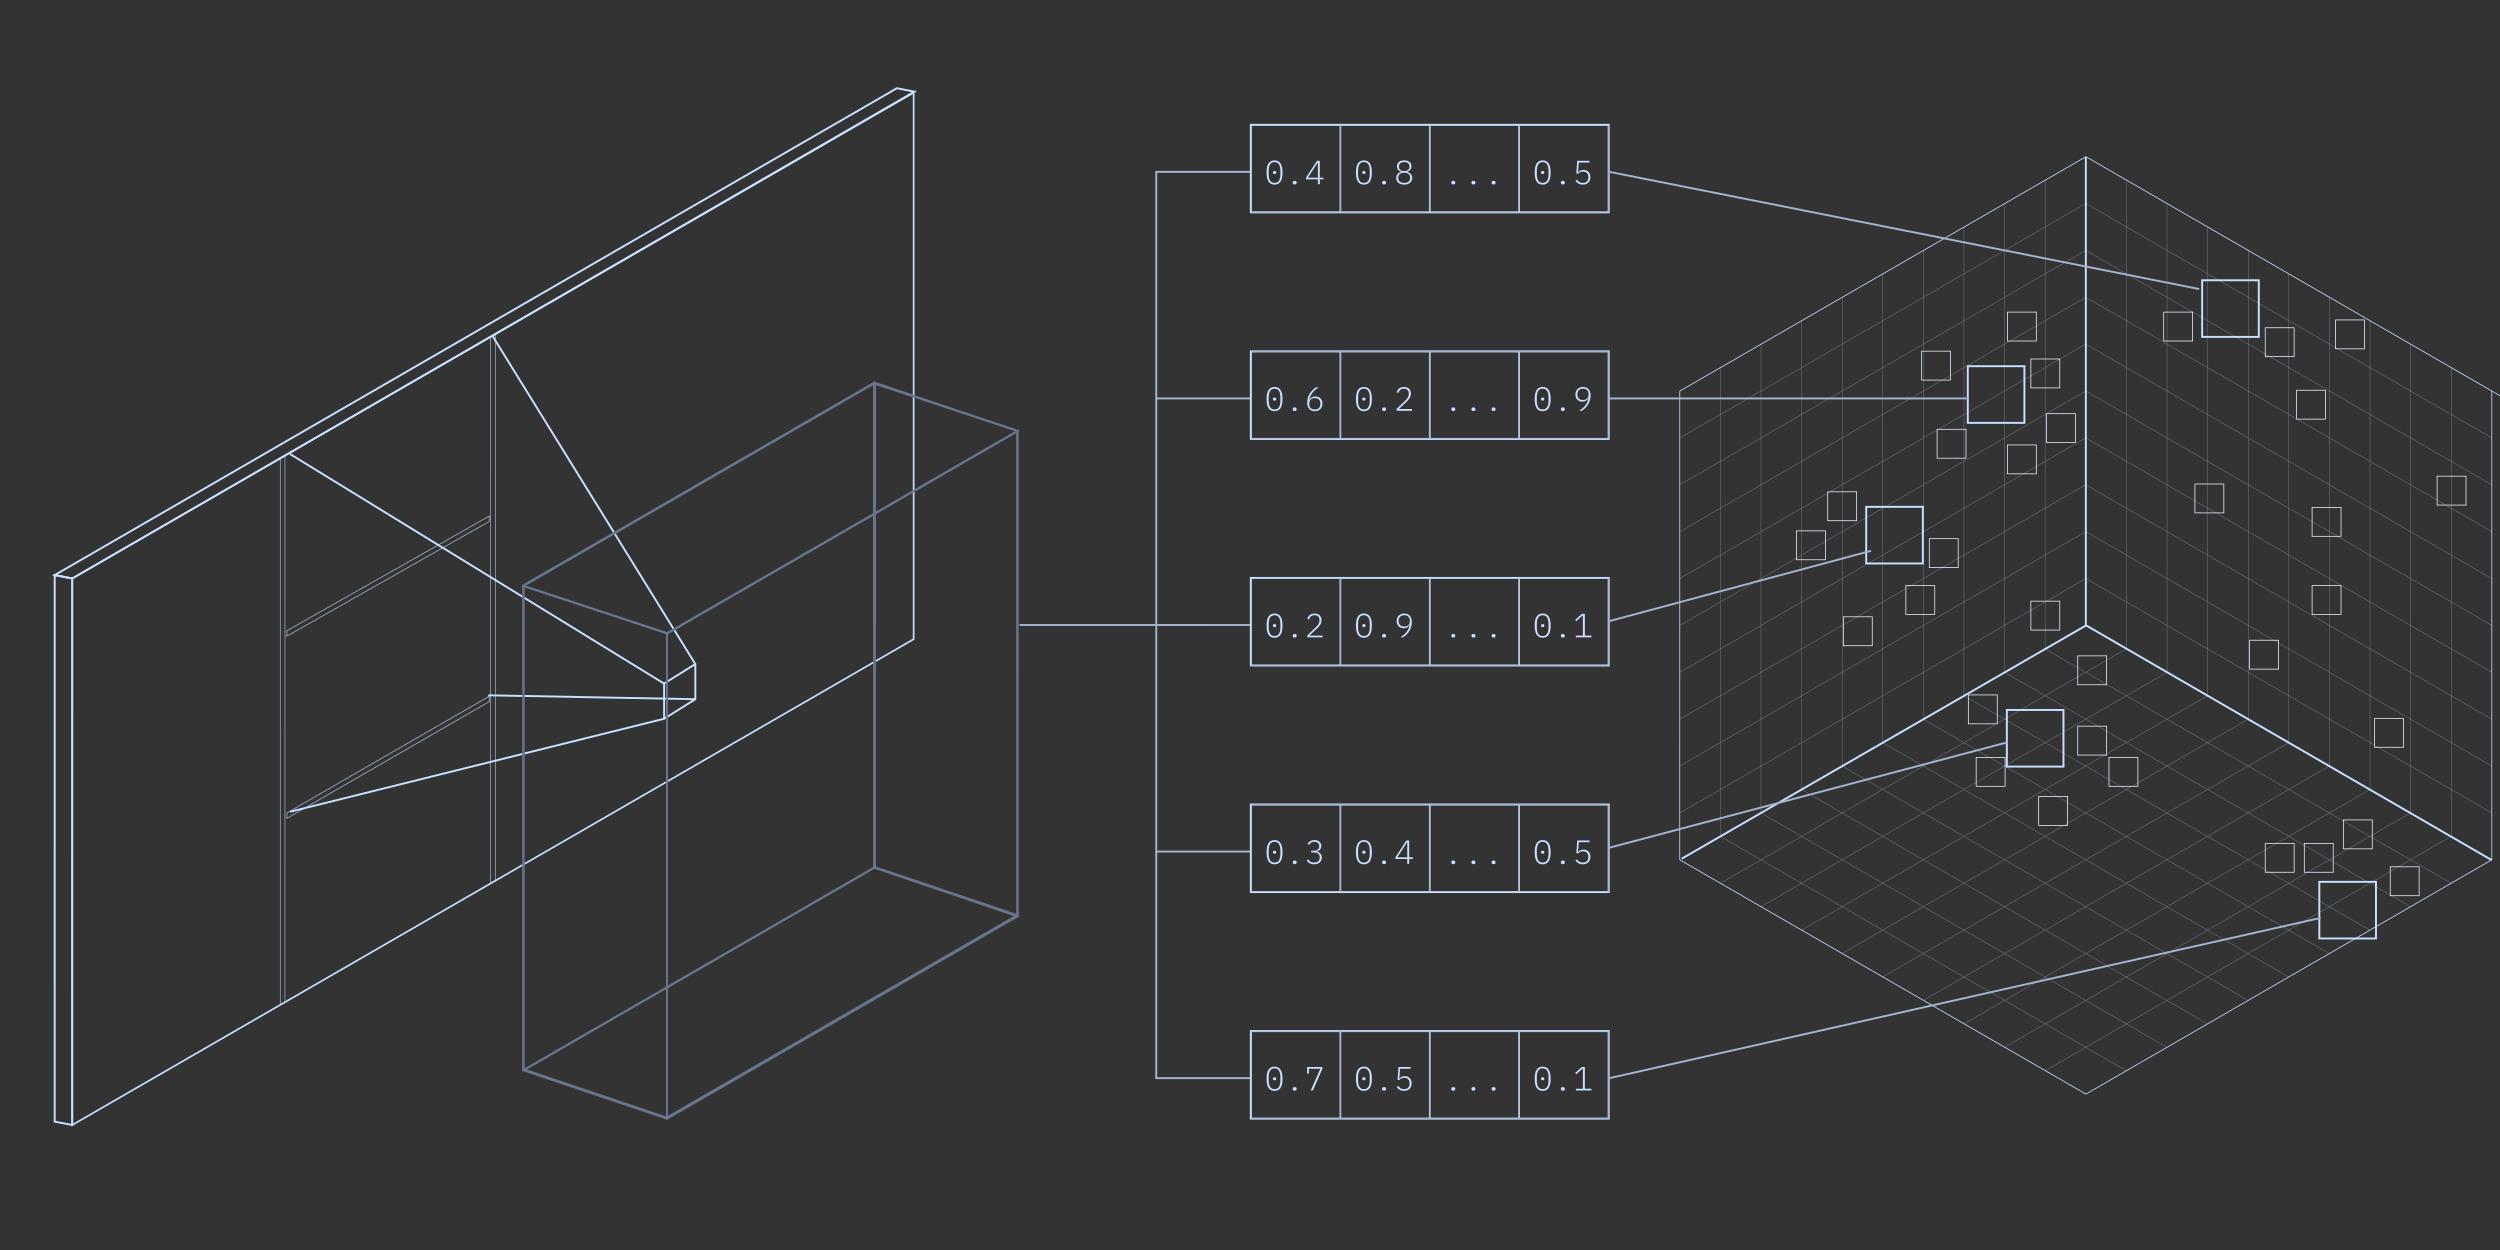 <svg width="320" height="160" viewBox="0 0 320 160" fill="none" xmlns="http://www.w3.org/2000/svg">
<rect x="0" y="0" width="320" height="160" fill="#333333" stroke="none"/>
<g clip-path="url(#clip0_2351_120838)">
<g clip-path="url(#clip1_2351_120838)">
<rect width="0.691" height="69.963" transform="matrix(0.866 -0.5 -3.1848e-05 1 62.805 43.118)" stroke="#A3B4CC" stroke-width="0.1"/>
<path d="M36.713 80.739L62.626 66.055L62.626 66.746L36.713 81.43L36.713 80.739Z" stroke="#A3B4CC" stroke-width="0.1"/>
<rect width="0.691" height="69.963" transform="matrix(0.866 -0.5 -3.1848e-05 1 35.877 58.667)" stroke="#A3B4CC" stroke-width="0.1"/>
<path d="M36.713 104.061L62.624 89.117L62.624 89.808L36.713 104.752L36.713 104.061Z" stroke="#A3B4CC" stroke-width="0.1"/>
</g>
<rect width="124.367" height="69.957" transform="matrix(0.866 -0.5 -3.1848e-05 1 9.246 74.043)" stroke="#C8DFFF" stroke-width="0.25"/>
<path d="M7.002 73.612L114.797 11.295L117.041 11.727L9.246 74.043L7.002 73.612Z" stroke="#C8DFFF" stroke-width="0.25"/>
<path d="M9.246 74.044L7.002 73.612L7 143.568L9.244 144L9.246 74.044Z" stroke="#C8DFFF" stroke-width="0.25"/>
<path d="M85.006 87.49L89 85.001L89 89.5L85.006 92L85.006 87.49Z" stroke="#C8DFFF" stroke-width="0.25" stroke-linejoin="round"/>
<path d="M63.045 43.006L89 85" stroke="#C8DFFF" stroke-width="0.25"/>
<path d="M62.5 89L89 89.5" stroke="#C8DFFF" stroke-width="0.25"/>
<path d="M37.131 58.121L85 87.5" stroke="#C8DFFF" stroke-width="0.25"/>
<path d="M37.131 103.9L85 92" stroke="#C8DFFF" stroke-width="0.25"/>
<path d="M112 49L130.207 55.15L130.206 117.279L111.999 111.097L112 49Z" stroke="#69758C" stroke-width="0.25"/>
<path d="M85.379 81.105L130.255 55.193L130.254 117.281L85.378 143.192L85.379 81.105Z" stroke="#69758C" stroke-width="0.25"/>
<path d="M67 74.912L111.876 49.001L111.875 111.088L66.999 137L67 74.912Z" stroke="#69758C" stroke-width="0.25"/>
<path d="M67 75L85.377 81.062L85.376 143.191L67 137L67 75Z" stroke="#69758C" stroke-width="0.25"/>
<path d="M67 75L111.876 49.089L130.255 55.149L85.379 81.06L67 75Z" stroke="#69758C" stroke-width="0.25"/>
<path d="M67.123 136.911L111.999 111L130.211 117.14L85.334 143.051L67.123 136.911Z" stroke="#69758C" stroke-width="0.25"/>
<rect x="160.056" y="15.925" width="45.91" height="11.31" stroke="#C8DFFF" stroke-width="0.15"/>
<rect x="160.185" y="16.054" width="11.332" height="11.053" stroke="#C8DFFF" stroke-width="0.107"/>
<path d="M163.142 23.632C162.795 23.632 162.537 23.503 162.368 23.245C162.201 22.984 162.118 22.595 162.118 22.079C162.118 21.563 162.201 21.176 162.368 20.918C162.537 20.657 162.795 20.527 163.142 20.527C163.488 20.527 163.745 20.657 163.911 20.918C164.08 21.176 164.165 21.563 164.165 22.079C164.165 22.595 164.08 22.984 163.911 23.245C163.745 23.503 163.488 23.632 163.142 23.632ZM163.142 23.408C163.4 23.408 163.589 23.311 163.709 23.116C163.83 22.918 163.89 22.64 163.89 22.282V21.877C163.89 21.522 163.83 21.245 163.709 21.047C163.589 20.85 163.4 20.751 163.142 20.751C162.884 20.751 162.694 20.85 162.574 21.047C162.454 21.245 162.393 21.522 162.393 21.877V22.282C162.393 22.64 162.454 22.918 162.574 23.116C162.694 23.311 162.884 23.408 163.142 23.408ZM163.142 22.277C163.067 22.277 163.014 22.261 162.982 22.23C162.951 22.198 162.935 22.16 162.935 22.114V22.045C162.935 21.999 162.951 21.96 162.982 21.929C163.014 21.897 163.067 21.882 163.142 21.882C163.216 21.882 163.269 21.897 163.301 21.929C163.332 21.96 163.348 21.999 163.348 22.045V22.114C163.348 22.16 163.332 22.198 163.301 22.23C163.269 22.261 163.216 22.277 163.142 22.277ZM165.72 23.61C165.628 23.61 165.564 23.591 165.526 23.554C165.489 23.517 165.47 23.468 165.47 23.408V23.348C165.47 23.291 165.489 23.243 165.526 23.206C165.564 23.166 165.628 23.146 165.72 23.146C165.812 23.146 165.876 23.166 165.913 23.206C165.951 23.243 165.969 23.291 165.969 23.348V23.408C165.969 23.468 165.951 23.517 165.913 23.554C165.876 23.591 165.812 23.61 165.72 23.61ZM168.69 23.58V22.952H167.176V22.724L168.573 20.579H168.935V22.742H169.403V22.952H168.935V23.58H168.69ZM167.408 22.742H168.69V20.798H168.677L167.408 22.742Z" fill="#C8DFFF"/>
<rect x="171.624" y="16.054" width="11.332" height="11.053" stroke="#C8DFFF" stroke-width="0.107"/>
<path d="M174.581 23.632C174.234 23.632 173.976 23.503 173.807 23.245C173.641 22.984 173.558 22.595 173.558 22.079C173.558 21.563 173.641 21.176 173.807 20.918C173.976 20.657 174.234 20.527 174.581 20.527C174.928 20.527 175.184 20.657 175.351 20.918C175.52 21.176 175.604 21.563 175.604 22.079C175.604 22.595 175.52 22.984 175.351 23.245C175.184 23.503 174.928 23.632 174.581 23.632ZM174.581 23.408C174.839 23.408 175.028 23.311 175.149 23.116C175.269 22.918 175.329 22.64 175.329 22.282V21.877C175.329 21.522 175.269 21.245 175.149 21.047C175.028 20.85 174.839 20.751 174.581 20.751C174.323 20.751 174.134 20.85 174.013 21.047C173.893 21.245 173.833 21.522 173.833 21.877V22.282C173.833 22.64 173.893 22.918 174.013 23.116C174.134 23.311 174.323 23.408 174.581 23.408ZM174.581 22.277C174.506 22.277 174.453 22.261 174.422 22.23C174.39 22.198 174.375 22.16 174.375 22.114V22.045C174.375 21.999 174.39 21.96 174.422 21.929C174.453 21.897 174.506 21.882 174.581 21.882C174.656 21.882 174.709 21.897 174.74 21.929C174.772 21.96 174.787 21.999 174.787 22.045V22.114C174.787 22.16 174.772 22.198 174.74 22.23C174.709 22.261 174.656 22.277 174.581 22.277ZM177.159 23.61C177.068 23.61 177.003 23.591 176.966 23.554C176.929 23.517 176.91 23.468 176.91 23.408V23.348C176.91 23.291 176.929 23.243 176.966 23.206C177.003 23.166 177.068 23.146 177.159 23.146C177.251 23.146 177.316 23.166 177.353 23.206C177.39 23.243 177.409 23.291 177.409 23.348V23.408C177.409 23.468 177.39 23.517 177.353 23.554C177.316 23.591 177.251 23.61 177.159 23.61ZM179.738 23.632C179.574 23.632 179.428 23.61 179.299 23.567C179.173 23.524 179.065 23.465 178.977 23.391C178.891 23.316 178.825 23.227 178.779 23.124C178.736 23.018 178.714 22.904 178.714 22.78C178.714 22.571 178.77 22.403 178.882 22.277C178.997 22.148 179.15 22.062 179.342 22.019V21.989C179.179 21.943 179.048 21.859 178.951 21.735C178.856 21.612 178.809 21.46 178.809 21.28C178.809 21.05 178.891 20.868 179.054 20.733C179.217 20.596 179.445 20.527 179.738 20.527C180.03 20.527 180.258 20.596 180.421 20.733C180.585 20.868 180.666 21.05 180.666 21.28C180.666 21.46 180.618 21.612 180.52 21.735C180.426 21.859 180.297 21.943 180.133 21.989V22.019C180.325 22.062 180.477 22.148 180.589 22.277C180.704 22.403 180.761 22.571 180.761 22.78C180.761 22.904 180.738 23.018 180.692 23.124C180.649 23.227 180.583 23.316 180.494 23.391C180.408 23.465 180.301 23.524 180.172 23.567C180.046 23.61 179.901 23.632 179.738 23.632ZM179.738 23.412C179.97 23.412 180.153 23.358 180.288 23.249C180.426 23.14 180.494 22.994 180.494 22.81V22.712C180.494 22.525 180.427 22.379 180.292 22.273C180.158 22.164 179.973 22.11 179.738 22.11C179.503 22.11 179.318 22.164 179.183 22.273C179.048 22.379 178.981 22.525 178.981 22.712V22.81C178.981 22.994 179.048 23.14 179.183 23.249C179.321 23.358 179.505 23.412 179.738 23.412ZM179.738 21.899C179.947 21.899 180.11 21.852 180.228 21.757C180.345 21.659 180.404 21.527 180.404 21.361V21.284C180.404 21.118 180.344 20.987 180.224 20.893C180.106 20.795 179.944 20.746 179.738 20.746C179.531 20.746 179.368 20.795 179.247 20.893C179.13 20.987 179.071 21.118 179.071 21.284V21.361C179.071 21.527 179.13 21.659 179.247 21.757C179.365 21.852 179.528 21.899 179.738 21.899Z" fill="#C8DFFF"/>
<rect x="183.065" y="16.054" width="11.332" height="11.053" stroke="#C8DFFF" stroke-width="0.107"/>
<path d="M186.022 23.61C185.931 23.61 185.866 23.591 185.829 23.554C185.792 23.517 185.773 23.468 185.773 23.408V23.348C185.773 23.291 185.792 23.243 185.829 23.206C185.866 23.166 185.931 23.146 186.022 23.146C186.114 23.146 186.179 23.166 186.216 23.206C186.253 23.243 186.272 23.291 186.272 23.348V23.408C186.272 23.468 186.253 23.517 186.216 23.554C186.179 23.591 186.114 23.61 186.022 23.61ZM188.601 23.61C188.509 23.61 188.445 23.591 188.407 23.554C188.37 23.517 188.351 23.468 188.351 23.408V23.348C188.351 23.291 188.37 23.243 188.407 23.206C188.445 23.166 188.509 23.146 188.601 23.146C188.692 23.146 188.757 23.166 188.794 23.206C188.832 23.243 188.85 23.291 188.85 23.348V23.408C188.85 23.468 188.832 23.517 188.794 23.554C188.757 23.591 188.692 23.61 188.601 23.61ZM191.179 23.61C191.087 23.61 191.023 23.591 190.986 23.554C190.948 23.517 190.93 23.468 190.93 23.408V23.348C190.93 23.291 190.948 23.243 190.986 23.206C191.023 23.166 191.087 23.146 191.179 23.146C191.271 23.146 191.335 23.166 191.373 23.206C191.41 23.243 191.428 23.291 191.428 23.348V23.408C191.428 23.468 191.41 23.517 191.373 23.554C191.335 23.591 191.271 23.61 191.179 23.61Z" fill="#C8DFFF"/>
<rect x="194.505" y="16.054" width="11.332" height="11.053" stroke="#C8DFFF" stroke-width="0.107"/>
<path d="M197.462 23.632C197.115 23.632 196.857 23.503 196.688 23.245C196.522 22.984 196.438 22.595 196.438 22.079C196.438 21.563 196.522 21.176 196.688 20.918C196.857 20.657 197.115 20.527 197.462 20.527C197.809 20.527 198.065 20.657 198.232 20.918C198.401 21.176 198.485 21.563 198.485 22.079C198.485 22.595 198.401 22.984 198.232 23.245C198.065 23.503 197.809 23.632 197.462 23.632ZM197.462 23.408C197.72 23.408 197.909 23.311 198.029 23.116C198.15 22.918 198.21 22.64 198.21 22.282V21.877C198.21 21.522 198.15 21.245 198.029 21.047C197.909 20.85 197.72 20.751 197.462 20.751C197.204 20.751 197.015 20.85 196.894 21.047C196.774 21.245 196.714 21.522 196.714 21.877V22.282C196.714 22.64 196.774 22.918 196.894 23.116C197.015 23.311 197.204 23.408 197.462 23.408ZM197.462 22.277C197.387 22.277 197.334 22.261 197.303 22.23C197.271 22.198 197.255 22.16 197.255 22.114V22.045C197.255 21.999 197.271 21.96 197.303 21.929C197.334 21.897 197.387 21.882 197.462 21.882C197.536 21.882 197.589 21.897 197.621 21.929C197.653 21.96 197.668 21.999 197.668 22.045V22.114C197.668 22.16 197.653 22.198 197.621 22.23C197.589 22.261 197.536 22.277 197.462 22.277ZM200.04 23.61C199.948 23.61 199.884 23.591 199.847 23.554C199.809 23.517 199.791 23.468 199.791 23.408V23.348C199.791 23.291 199.809 23.243 199.847 23.206C199.884 23.166 199.948 23.146 200.04 23.146C200.132 23.146 200.196 23.166 200.234 23.206C200.271 23.243 200.29 23.291 200.29 23.348V23.408C200.29 23.468 200.271 23.517 200.234 23.554C200.196 23.591 200.132 23.61 200.04 23.61ZM203.448 20.802H202.09L201.995 22.062L202.021 22.067C202.098 21.96 202.187 21.882 202.287 21.83C202.391 21.776 202.522 21.748 202.683 21.748C202.815 21.748 202.935 21.77 203.044 21.813C203.156 21.853 203.251 21.913 203.328 21.993C203.405 22.071 203.466 22.167 203.509 22.282C203.552 22.393 203.573 22.521 203.573 22.664C203.573 22.81 203.55 22.944 203.504 23.064C203.461 23.182 203.397 23.283 203.311 23.369C203.228 23.453 203.126 23.517 203.006 23.563C202.885 23.609 202.75 23.632 202.601 23.632C202.484 23.632 202.376 23.619 202.279 23.593C202.184 23.57 202.098 23.537 202.021 23.494C201.946 23.448 201.879 23.395 201.819 23.335C201.759 23.275 201.705 23.21 201.66 23.142L201.857 22.995C201.941 23.124 202.038 23.226 202.15 23.301C202.264 23.372 202.416 23.408 202.606 23.408C202.829 23.408 203.001 23.345 203.122 23.219C203.245 23.093 203.307 22.927 203.307 22.72V22.651C203.307 22.442 203.246 22.276 203.126 22.152C203.008 22.029 202.838 21.968 202.614 21.968C202.534 21.968 202.464 21.975 202.404 21.989C202.343 22 202.289 22.019 202.24 22.045C202.194 22.068 202.151 22.097 202.111 22.131C202.071 22.163 202.032 22.2 201.995 22.243L201.771 22.208L201.879 20.579H203.448V20.802Z" fill="#C8DFFF"/>
<rect x="160.056" y="44.925" width="45.91" height="11.31" stroke="#C8DFFF" stroke-width="0.15"/>
<rect x="160.185" y="45.054" width="11.332" height="11.053" stroke="#C8DFFF" stroke-width="0.107"/>
<path d="M163.142 52.632C162.795 52.632 162.537 52.503 162.368 52.245C162.201 51.984 162.118 51.595 162.118 51.079C162.118 50.563 162.201 50.176 162.368 49.918C162.537 49.657 162.795 49.527 163.142 49.527C163.488 49.527 163.745 49.657 163.911 49.918C164.08 50.176 164.165 50.563 164.165 51.079C164.165 51.595 164.08 51.984 163.911 52.245C163.745 52.503 163.488 52.632 163.142 52.632ZM163.142 52.408C163.4 52.408 163.589 52.311 163.709 52.116C163.83 51.918 163.89 51.64 163.89 51.282V50.877C163.89 50.522 163.83 50.245 163.709 50.047C163.589 49.85 163.4 49.751 163.142 49.751C162.884 49.751 162.694 49.85 162.574 50.047C162.454 50.245 162.393 50.522 162.393 50.877V51.282C162.393 51.64 162.454 51.918 162.574 52.116C162.694 52.311 162.884 52.408 163.142 52.408ZM163.142 51.277C163.067 51.277 163.014 51.261 162.982 51.23C162.951 51.198 162.935 51.16 162.935 51.114V51.045C162.935 50.999 162.951 50.96 162.982 50.929C163.014 50.897 163.067 50.882 163.142 50.882C163.216 50.882 163.269 50.897 163.301 50.929C163.332 50.96 163.348 50.999 163.348 51.045V51.114C163.348 51.16 163.332 51.198 163.301 51.23C163.269 51.261 163.216 51.277 163.142 51.277ZM165.72 52.61C165.628 52.61 165.564 52.592 165.526 52.554C165.489 52.517 165.47 52.468 165.47 52.408V52.348C165.47 52.291 165.489 52.243 165.526 52.206C165.564 52.166 165.628 52.146 165.72 52.146C165.812 52.146 165.876 52.166 165.913 52.206C165.951 52.243 165.969 52.291 165.969 52.348V52.408C165.969 52.468 165.951 52.517 165.913 52.554C165.876 52.592 165.812 52.61 165.72 52.61ZM168.303 52.632C168.142 52.632 168 52.606 167.877 52.554C167.756 52.5 167.655 52.425 167.572 52.331C167.488 52.233 167.425 52.117 167.382 51.982C167.342 51.845 167.322 51.694 167.322 51.531C167.322 51.299 167.354 51.084 167.417 50.886C167.483 50.685 167.567 50.503 167.67 50.34C167.776 50.176 167.897 50.032 168.032 49.906C168.166 49.776 168.304 49.667 168.444 49.579H168.78C168.611 49.693 168.46 49.808 168.328 49.923C168.199 50.037 168.086 50.159 167.989 50.288C167.891 50.414 167.809 50.55 167.744 50.697C167.68 50.843 167.63 51.003 167.593 51.178L167.61 51.183C167.685 51.048 167.784 50.942 167.907 50.864C168.03 50.784 168.184 50.744 168.367 50.744C168.502 50.744 168.624 50.766 168.733 50.809C168.844 50.852 168.94 50.913 169.021 50.993C169.101 51.071 169.163 51.167 169.206 51.282C169.249 51.393 169.27 51.519 169.27 51.66C169.27 51.806 169.247 51.939 169.201 52.06C169.155 52.177 169.091 52.279 169.008 52.365C168.925 52.448 168.823 52.514 168.702 52.563C168.582 52.609 168.449 52.632 168.303 52.632ZM168.298 52.412C168.522 52.412 168.695 52.351 168.819 52.227C168.945 52.101 169.008 51.934 169.008 51.724V51.647C169.008 51.438 168.945 51.271 168.819 51.148C168.695 51.022 168.522 50.959 168.298 50.959C168.072 50.959 167.895 51.022 167.769 51.148C167.646 51.271 167.584 51.438 167.584 51.647V51.724C167.584 51.934 167.646 52.101 167.769 52.227C167.895 52.351 168.072 52.412 168.298 52.412Z" fill="#C8DFFF"/>
<rect x="171.624" y="45.054" width="11.332" height="11.053" stroke="#C8DFFF" stroke-width="0.107"/>
<path d="M174.581 52.632C174.234 52.632 173.976 52.503 173.807 52.245C173.641 51.984 173.558 51.595 173.558 51.079C173.558 50.563 173.641 50.176 173.807 49.918C173.976 49.657 174.234 49.527 174.581 49.527C174.928 49.527 175.184 49.657 175.351 49.918C175.52 50.176 175.604 50.563 175.604 51.079C175.604 51.595 175.52 51.984 175.351 52.245C175.184 52.503 174.928 52.632 174.581 52.632ZM174.581 52.408C174.839 52.408 175.028 52.311 175.149 52.116C175.269 51.918 175.329 51.64 175.329 51.282V50.877C175.329 50.522 175.269 50.245 175.149 50.047C175.028 49.85 174.839 49.751 174.581 49.751C174.323 49.751 174.134 49.85 174.013 50.047C173.893 50.245 173.833 50.522 173.833 50.877V51.282C173.833 51.64 173.893 51.918 174.013 52.116C174.134 52.311 174.323 52.408 174.581 52.408ZM174.581 51.277C174.506 51.277 174.453 51.261 174.422 51.23C174.39 51.198 174.375 51.16 174.375 51.114V51.045C174.375 50.999 174.39 50.96 174.422 50.929C174.453 50.897 174.506 50.882 174.581 50.882C174.656 50.882 174.709 50.897 174.74 50.929C174.772 50.96 174.787 50.999 174.787 51.045V51.114C174.787 51.16 174.772 51.198 174.74 51.23C174.709 51.261 174.656 51.277 174.581 51.277ZM177.159 52.61C177.068 52.61 177.003 52.592 176.966 52.554C176.929 52.517 176.91 52.468 176.91 52.408V52.348C176.91 52.291 176.929 52.243 176.966 52.206C177.003 52.166 177.068 52.146 177.159 52.146C177.251 52.146 177.316 52.166 177.353 52.206C177.39 52.243 177.409 52.291 177.409 52.348V52.408C177.409 52.468 177.39 52.517 177.353 52.554C177.316 52.592 177.251 52.61 177.159 52.61ZM180.731 52.58H178.779V52.318L179.841 51.312C179.987 51.174 180.105 51.035 180.193 50.895C180.282 50.751 180.327 50.601 180.327 50.443V50.361C180.327 50.175 180.274 50.027 180.168 49.918C180.064 49.807 179.91 49.751 179.703 49.751C179.503 49.751 179.346 49.801 179.235 49.901C179.126 49.999 179.045 50.13 178.994 50.297L178.766 50.215C178.795 50.123 178.833 50.036 178.882 49.953C178.931 49.87 178.992 49.797 179.067 49.733C179.144 49.67 179.236 49.62 179.342 49.583C179.448 49.546 179.57 49.527 179.708 49.527C179.851 49.527 179.977 49.549 180.086 49.592C180.198 49.632 180.291 49.689 180.365 49.764C180.443 49.838 180.5 49.928 180.537 50.035C180.578 50.138 180.598 50.254 180.598 50.383C180.598 50.595 180.543 50.788 180.434 50.963C180.325 51.135 180.179 51.306 179.996 51.475L179.05 52.356H180.731V52.58Z" fill="#C8DFFF"/>
<rect x="183.065" y="45.054" width="11.332" height="11.053" stroke="#C8DFFF" stroke-width="0.107"/>
<path d="M186.022 52.61C185.931 52.61 185.866 52.592 185.829 52.554C185.792 52.517 185.773 52.468 185.773 52.408V52.348C185.773 52.291 185.792 52.243 185.829 52.206C185.866 52.166 185.931 52.146 186.022 52.146C186.114 52.146 186.179 52.166 186.216 52.206C186.253 52.243 186.272 52.291 186.272 52.348V52.408C186.272 52.468 186.253 52.517 186.216 52.554C186.179 52.592 186.114 52.61 186.022 52.61ZM188.601 52.61C188.509 52.61 188.445 52.592 188.407 52.554C188.37 52.517 188.351 52.468 188.351 52.408V52.348C188.351 52.291 188.37 52.243 188.407 52.206C188.445 52.166 188.509 52.146 188.601 52.146C188.692 52.146 188.757 52.166 188.794 52.206C188.832 52.243 188.85 52.291 188.85 52.348V52.408C188.85 52.468 188.832 52.517 188.794 52.554C188.757 52.592 188.692 52.61 188.601 52.61ZM191.179 52.61C191.087 52.61 191.023 52.592 190.986 52.554C190.948 52.517 190.93 52.468 190.93 52.408V52.348C190.93 52.291 190.948 52.243 190.986 52.206C191.023 52.166 191.087 52.146 191.179 52.146C191.271 52.146 191.335 52.166 191.373 52.206C191.41 52.243 191.428 52.291 191.428 52.348V52.408C191.428 52.468 191.41 52.517 191.373 52.554C191.335 52.592 191.271 52.61 191.179 52.61Z" fill="#C8DFFF"/>
<rect x="194.505" y="45.054" width="11.332" height="11.053" stroke="#C8DFFF" stroke-width="0.107"/>
<path d="M197.462 52.632C197.115 52.632 196.857 52.503 196.688 52.245C196.522 51.984 196.438 51.595 196.438 51.079C196.438 50.563 196.522 50.176 196.688 49.918C196.857 49.657 197.115 49.527 197.462 49.527C197.809 49.527 198.065 49.657 198.232 49.918C198.401 50.176 198.485 50.563 198.485 51.079C198.485 51.595 198.401 51.984 198.232 52.245C198.065 52.503 197.809 52.632 197.462 52.632ZM197.462 52.408C197.72 52.408 197.909 52.311 198.029 52.116C198.15 51.918 198.21 51.64 198.21 51.282V50.877C198.21 50.522 198.15 50.245 198.029 50.047C197.909 49.85 197.72 49.751 197.462 49.751C197.204 49.751 197.015 49.85 196.894 50.047C196.774 50.245 196.714 50.522 196.714 50.877V51.282C196.714 51.64 196.774 51.918 196.894 52.116C197.015 52.311 197.204 52.408 197.462 52.408ZM197.462 51.277C197.387 51.277 197.334 51.261 197.303 51.23C197.271 51.198 197.255 51.16 197.255 51.114V51.045C197.255 50.999 197.271 50.96 197.303 50.929C197.334 50.897 197.387 50.882 197.462 50.882C197.536 50.882 197.589 50.897 197.621 50.929C197.653 50.96 197.668 50.999 197.668 51.045V51.114C197.668 51.16 197.653 51.198 197.621 51.23C197.589 51.261 197.536 51.277 197.462 51.277ZM200.04 52.61C199.948 52.61 199.884 52.592 199.847 52.554C199.809 52.517 199.791 52.468 199.791 52.408V52.348C199.791 52.291 199.809 52.243 199.847 52.206C199.884 52.166 199.948 52.146 200.04 52.146C200.132 52.146 200.196 52.166 200.234 52.206C200.271 52.243 200.29 52.291 200.29 52.348V52.408C200.29 52.468 200.271 52.517 200.234 52.554C200.196 52.592 200.132 52.61 200.04 52.61ZM203.599 50.628C203.599 50.86 203.566 51.077 203.5 51.277C203.437 51.475 203.352 51.656 203.246 51.819C203.14 51.982 203.02 52.129 202.885 52.258C202.753 52.384 202.617 52.491 202.477 52.58H202.141C202.307 52.465 202.457 52.351 202.588 52.236C202.72 52.121 202.835 52.001 202.932 51.875C203.03 51.746 203.112 51.61 203.178 51.466C203.243 51.32 203.295 51.158 203.332 50.98L203.311 50.976C203.236 51.111 203.137 51.218 203.014 51.299C202.891 51.376 202.737 51.415 202.554 51.415C202.419 51.415 202.296 51.393 202.184 51.35C202.075 51.307 201.981 51.247 201.9 51.17C201.82 51.089 201.759 50.993 201.716 50.882C201.673 50.767 201.651 50.639 201.651 50.499C201.651 50.353 201.674 50.221 201.72 50.103C201.766 49.983 201.83 49.881 201.913 49.798C201.999 49.712 202.103 49.646 202.223 49.6C202.343 49.551 202.477 49.527 202.623 49.527C202.783 49.527 202.924 49.554 203.044 49.609C203.167 49.66 203.269 49.735 203.35 49.832C203.433 49.927 203.494 50.043 203.534 50.181C203.577 50.315 203.599 50.465 203.599 50.628ZM202.627 51.2C202.851 51.2 203.024 51.138 203.147 51.015C203.274 50.889 203.337 50.721 203.337 50.512V50.439C203.337 50.229 203.274 50.063 203.147 49.94C203.024 49.814 202.851 49.751 202.627 49.751C202.404 49.751 202.229 49.814 202.103 49.94C201.976 50.063 201.913 50.229 201.913 50.439V50.512C201.913 50.721 201.976 50.889 202.103 51.015C202.229 51.138 202.404 51.2 202.627 51.2Z" fill="#C8DFFF"/>
<rect x="160.056" y="73.925" width="45.91" height="11.31" stroke="#C8DFFF" stroke-width="0.15"/>
<rect x="160.185" y="74.054" width="11.332" height="11.053" stroke="#C8DFFF" stroke-width="0.107"/>
<path d="M163.142 81.632C162.795 81.632 162.537 81.503 162.368 81.245C162.201 80.984 162.118 80.595 162.118 80.079C162.118 79.563 162.201 79.176 162.368 78.918C162.537 78.657 162.795 78.527 163.142 78.527C163.488 78.527 163.745 78.657 163.911 78.918C164.08 79.176 164.165 79.563 164.165 80.079C164.165 80.595 164.08 80.984 163.911 81.245C163.745 81.503 163.488 81.632 163.142 81.632ZM163.142 81.408C163.4 81.408 163.589 81.311 163.709 81.116C163.83 80.918 163.89 80.64 163.89 80.281V79.877C163.89 79.522 163.83 79.245 163.709 79.047C163.589 78.85 163.4 78.751 163.142 78.751C162.884 78.751 162.694 78.85 162.574 79.047C162.454 79.245 162.393 79.522 162.393 79.877V80.281C162.393 80.64 162.454 80.918 162.574 81.116C162.694 81.311 162.884 81.408 163.142 81.408ZM163.142 80.277C163.067 80.277 163.014 80.261 162.982 80.23C162.951 80.198 162.935 80.16 162.935 80.114V80.045C162.935 79.999 162.951 79.96 162.982 79.929C163.014 79.897 163.067 79.882 163.142 79.882C163.216 79.882 163.269 79.897 163.301 79.929C163.332 79.96 163.348 79.999 163.348 80.045V80.114C163.348 80.16 163.332 80.198 163.301 80.23C163.269 80.261 163.216 80.277 163.142 80.277ZM165.72 81.61C165.628 81.61 165.564 81.591 165.526 81.554C165.489 81.517 165.47 81.468 165.47 81.408V81.348C165.47 81.29 165.489 81.243 165.526 81.206C165.564 81.166 165.628 81.146 165.72 81.146C165.812 81.146 165.876 81.166 165.913 81.206C165.951 81.243 165.969 81.29 165.969 81.348V81.408C165.969 81.468 165.951 81.517 165.913 81.554C165.876 81.591 165.812 81.61 165.72 81.61ZM169.292 81.58H167.339V81.318L168.401 80.312C168.548 80.174 168.665 80.035 168.754 79.894C168.843 79.751 168.887 79.601 168.887 79.443V79.361C168.887 79.175 168.834 79.027 168.728 78.918C168.625 78.807 168.47 78.751 168.264 78.751C168.063 78.751 167.907 78.801 167.795 78.901C167.686 78.999 167.606 79.13 167.554 79.297L167.326 79.215C167.355 79.123 167.394 79.036 167.443 78.953C167.491 78.87 167.553 78.796 167.627 78.734C167.705 78.67 167.797 78.62 167.903 78.583C168.009 78.546 168.131 78.527 168.268 78.527C168.411 78.527 168.538 78.549 168.647 78.592C168.758 78.632 168.851 78.689 168.926 78.764C169.003 78.838 169.061 78.928 169.098 79.034C169.138 79.138 169.158 79.254 169.158 79.383C169.158 79.595 169.104 79.788 168.995 79.963C168.886 80.135 168.74 80.306 168.556 80.475L167.61 81.356H169.292V81.58Z" fill="#C8DFFF"/>
<rect x="171.624" y="74.054" width="11.332" height="11.053" stroke="#C8DFFF" stroke-width="0.107"/>
<path d="M174.581 81.632C174.234 81.632 173.976 81.503 173.807 81.245C173.641 80.984 173.558 80.595 173.558 80.079C173.558 79.563 173.641 79.176 173.807 78.918C173.976 78.657 174.234 78.527 174.581 78.527C174.928 78.527 175.184 78.657 175.351 78.918C175.52 79.176 175.604 79.563 175.604 80.079C175.604 80.595 175.52 80.984 175.351 81.245C175.184 81.503 174.928 81.632 174.581 81.632ZM174.581 81.408C174.839 81.408 175.028 81.311 175.149 81.116C175.269 80.918 175.329 80.64 175.329 80.281V79.877C175.329 79.522 175.269 79.245 175.149 79.047C175.028 78.85 174.839 78.751 174.581 78.751C174.323 78.751 174.134 78.85 174.013 79.047C173.893 79.245 173.833 79.522 173.833 79.877V80.281C173.833 80.64 173.893 80.918 174.013 81.116C174.134 81.311 174.323 81.408 174.581 81.408ZM174.581 80.277C174.506 80.277 174.453 80.261 174.422 80.23C174.39 80.198 174.375 80.16 174.375 80.114V80.045C174.375 79.999 174.39 79.96 174.422 79.929C174.453 79.897 174.506 79.882 174.581 79.882C174.656 79.882 174.709 79.897 174.74 79.929C174.772 79.96 174.787 79.999 174.787 80.045V80.114C174.787 80.16 174.772 80.198 174.74 80.23C174.709 80.261 174.656 80.277 174.581 80.277ZM177.159 81.61C177.068 81.61 177.003 81.591 176.966 81.554C176.929 81.517 176.91 81.468 176.91 81.408V81.348C176.91 81.29 176.929 81.243 176.966 81.206C177.003 81.166 177.068 81.146 177.159 81.146C177.251 81.146 177.316 81.166 177.353 81.206C177.39 81.243 177.409 81.29 177.409 81.348V81.408C177.409 81.468 177.39 81.517 177.353 81.554C177.316 81.591 177.251 81.61 177.159 81.61ZM180.718 79.628C180.718 79.86 180.685 80.076 180.619 80.277C180.556 80.475 180.472 80.656 180.365 80.819C180.259 80.982 180.139 81.129 180.004 81.258C179.872 81.384 179.736 81.491 179.596 81.58H179.26C179.427 81.465 179.576 81.351 179.708 81.236C179.839 81.121 179.954 81.001 180.052 80.875C180.149 80.746 180.231 80.61 180.297 80.466C180.363 80.32 180.414 80.158 180.451 79.981L180.43 79.976C180.355 80.111 180.257 80.218 180.133 80.299C180.01 80.376 179.857 80.415 179.673 80.415C179.538 80.415 179.415 80.393 179.303 80.35C179.194 80.307 179.1 80.247 179.02 80.17C178.939 80.089 178.878 79.993 178.835 79.882C178.792 79.767 178.77 79.639 178.77 79.499C178.77 79.353 178.793 79.221 178.839 79.103C178.885 78.983 178.949 78.881 179.032 78.798C179.118 78.712 179.222 78.646 179.342 78.6C179.462 78.551 179.596 78.527 179.742 78.527C179.902 78.527 180.043 78.554 180.163 78.609C180.287 78.66 180.388 78.735 180.469 78.832C180.552 78.927 180.613 79.043 180.654 79.181C180.697 79.315 180.718 79.465 180.718 79.628ZM179.746 80.2C179.97 80.2 180.143 80.138 180.267 80.015C180.393 79.889 180.456 79.721 180.456 79.512V79.439C180.456 79.229 180.393 79.063 180.267 78.94C180.143 78.814 179.97 78.751 179.746 78.751C179.523 78.751 179.348 78.814 179.222 78.94C179.096 79.063 179.032 79.229 179.032 79.439V79.512C179.032 79.721 179.096 79.889 179.222 80.015C179.348 80.138 179.523 80.2 179.746 80.2Z" fill="#C8DFFF"/>
<rect x="183.065" y="74.054" width="11.332" height="11.053" stroke="#C8DFFF" stroke-width="0.107"/>
<path d="M186.022 81.61C185.931 81.61 185.866 81.591 185.829 81.554C185.792 81.517 185.773 81.468 185.773 81.408V81.348C185.773 81.29 185.792 81.243 185.829 81.206C185.866 81.166 185.931 81.146 186.022 81.146C186.114 81.146 186.179 81.166 186.216 81.206C186.253 81.243 186.272 81.29 186.272 81.348V81.408C186.272 81.468 186.253 81.517 186.216 81.554C186.179 81.591 186.114 81.61 186.022 81.61ZM188.601 81.61C188.509 81.61 188.445 81.591 188.407 81.554C188.37 81.517 188.351 81.468 188.351 81.408V81.348C188.351 81.29 188.37 81.243 188.407 81.206C188.445 81.166 188.509 81.146 188.601 81.146C188.692 81.146 188.757 81.166 188.794 81.206C188.832 81.243 188.85 81.29 188.85 81.348V81.408C188.85 81.468 188.832 81.517 188.794 81.554C188.757 81.591 188.692 81.61 188.601 81.61ZM191.179 81.61C191.087 81.61 191.023 81.591 190.986 81.554C190.948 81.517 190.93 81.468 190.93 81.408V81.348C190.93 81.29 190.948 81.243 190.986 81.206C191.023 81.166 191.087 81.146 191.179 81.146C191.271 81.146 191.335 81.166 191.373 81.206C191.41 81.243 191.428 81.29 191.428 81.348V81.408C191.428 81.468 191.41 81.517 191.373 81.554C191.335 81.591 191.271 81.61 191.179 81.61Z" fill="#C8DFFF"/>
<rect x="194.505" y="74.054" width="11.332" height="11.053" stroke="#C8DFFF" stroke-width="0.107"/>
<path d="M197.462 81.632C197.115 81.632 196.857 81.503 196.688 81.245C196.522 80.984 196.438 80.595 196.438 80.079C196.438 79.563 196.522 79.176 196.688 78.918C196.857 78.657 197.115 78.527 197.462 78.527C197.809 78.527 198.065 78.657 198.232 78.918C198.401 79.176 198.485 79.563 198.485 80.079C198.485 80.595 198.401 80.984 198.232 81.245C198.065 81.503 197.809 81.632 197.462 81.632ZM197.462 81.408C197.72 81.408 197.909 81.311 198.029 81.116C198.15 80.918 198.21 80.64 198.21 80.281V79.877C198.21 79.522 198.15 79.245 198.029 79.047C197.909 78.85 197.72 78.751 197.462 78.751C197.204 78.751 197.015 78.85 196.894 79.047C196.774 79.245 196.714 79.522 196.714 79.877V80.281C196.714 80.64 196.774 80.918 196.894 81.116C197.015 81.311 197.204 81.408 197.462 81.408ZM197.462 80.277C197.387 80.277 197.334 80.261 197.303 80.23C197.271 80.198 197.255 80.16 197.255 80.114V80.045C197.255 79.999 197.271 79.96 197.303 79.929C197.334 79.897 197.387 79.882 197.462 79.882C197.536 79.882 197.589 79.897 197.621 79.929C197.653 79.96 197.668 79.999 197.668 80.045V80.114C197.668 80.16 197.653 80.198 197.621 80.23C197.589 80.261 197.536 80.277 197.462 80.277ZM200.04 81.61C199.948 81.61 199.884 81.591 199.847 81.554C199.809 81.517 199.791 81.468 199.791 81.408V81.348C199.791 81.29 199.809 81.243 199.847 81.206C199.884 81.166 199.948 81.146 200.04 81.146C200.132 81.146 200.196 81.166 200.234 81.206C200.271 81.243 200.29 81.29 200.29 81.348V81.408C200.29 81.468 200.271 81.517 200.234 81.554C200.196 81.591 200.132 81.61 200.04 81.61ZM201.716 81.58V81.356H202.61V78.768H202.588L201.763 79.503L201.617 79.34L202.472 78.579H202.864V81.356H203.702V81.58H201.716Z" fill="#C8DFFF"/>
<rect x="160.056" y="102.925" width="45.91" height="11.31" stroke="#C8DFFF" stroke-width="0.15"/>
<rect x="160.185" y="103.054" width="11.332" height="11.053" stroke="#C8DFFF" stroke-width="0.107"/>
<path d="M163.142 110.632C162.795 110.632 162.537 110.503 162.368 110.245C162.201 109.984 162.118 109.595 162.118 109.079C162.118 108.563 162.201 108.176 162.368 107.918C162.537 107.658 162.795 107.527 163.142 107.527C163.488 107.527 163.745 107.658 163.911 107.918C164.08 108.176 164.165 108.563 164.165 109.079C164.165 109.595 164.08 109.984 163.911 110.245C163.745 110.503 163.488 110.632 163.142 110.632ZM163.142 110.408C163.4 110.408 163.589 110.311 163.709 110.116C163.83 109.918 163.89 109.64 163.89 109.281V108.877C163.89 108.522 163.83 108.245 163.709 108.047C163.589 107.85 163.4 107.751 163.142 107.751C162.884 107.751 162.694 107.85 162.574 108.047C162.454 108.245 162.393 108.522 162.393 108.877V109.281C162.393 109.64 162.454 109.918 162.574 110.116C162.694 110.311 162.884 110.408 163.142 110.408ZM163.142 109.277C163.067 109.277 163.014 109.261 162.982 109.23C162.951 109.198 162.935 109.16 162.935 109.114V109.045C162.935 108.999 162.951 108.96 162.982 108.929C163.014 108.897 163.067 108.882 163.142 108.882C163.216 108.882 163.269 108.897 163.301 108.929C163.332 108.96 163.348 108.999 163.348 109.045V109.114C163.348 109.16 163.332 109.198 163.301 109.23C163.269 109.261 163.216 109.277 163.142 109.277ZM165.72 110.61C165.628 110.61 165.564 110.592 165.526 110.554C165.489 110.517 165.47 110.468 165.47 110.408V110.348C165.47 110.291 165.489 110.243 165.526 110.206C165.564 110.166 165.628 110.146 165.72 110.146C165.812 110.146 165.876 110.166 165.913 110.206C165.951 110.243 165.969 110.291 165.969 110.348V110.408C165.969 110.468 165.951 110.517 165.913 110.554C165.876 110.592 165.812 110.61 165.72 110.61ZM168.186 108.894C168.399 108.894 168.563 108.844 168.681 108.744C168.798 108.641 168.857 108.507 168.857 108.344V108.288C168.857 108.116 168.8 107.984 168.685 107.893C168.573 107.798 168.427 107.751 168.247 107.751C168.069 107.751 167.927 107.788 167.821 107.862C167.715 107.934 167.63 108.03 167.567 108.151L167.374 108.013C167.408 107.95 167.451 107.89 167.503 107.832C167.557 107.772 167.619 107.719 167.688 107.673C167.759 107.627 167.841 107.592 167.933 107.566C168.027 107.54 168.133 107.527 168.251 107.527C168.377 107.527 168.493 107.544 168.599 107.579C168.708 107.613 168.801 107.663 168.879 107.729C168.956 107.792 169.016 107.871 169.059 107.966C169.105 108.057 169.128 108.162 169.128 108.28C169.128 108.38 169.112 108.47 169.081 108.55C169.052 108.631 169.011 108.7 168.956 108.757C168.905 108.814 168.841 108.863 168.767 108.903C168.695 108.94 168.618 108.969 168.535 108.989V109.006C168.624 109.021 168.708 109.048 168.788 109.088C168.869 109.125 168.937 109.175 168.995 109.238C169.055 109.302 169.102 109.378 169.137 109.466C169.171 109.555 169.188 109.656 169.188 109.767C169.188 109.896 169.165 110.015 169.12 110.124C169.074 110.23 169.008 110.321 168.922 110.395C168.836 110.47 168.733 110.528 168.612 110.571C168.492 110.612 168.357 110.632 168.208 110.632C168.088 110.632 167.979 110.619 167.881 110.593C167.784 110.57 167.696 110.537 167.619 110.494C167.541 110.448 167.473 110.395 167.412 110.335C167.352 110.275 167.299 110.21 167.253 110.141L167.447 109.995C167.53 110.124 167.63 110.226 167.748 110.301C167.865 110.372 168.019 110.408 168.208 110.408C168.429 110.408 168.602 110.354 168.728 110.245C168.854 110.133 168.917 109.982 168.917 109.793V109.724C168.917 109.535 168.856 109.388 168.733 109.281C168.612 109.173 168.436 109.118 168.204 109.118H167.825V108.894H168.186Z" fill="#C8DFFF"/>
<rect x="171.624" y="103.054" width="11.332" height="11.053" stroke="#C8DFFF" stroke-width="0.107"/>
<path d="M174.581 110.632C174.234 110.632 173.976 110.503 173.807 110.245C173.641 109.984 173.558 109.595 173.558 109.079C173.558 108.563 173.641 108.176 173.807 107.918C173.976 107.658 174.234 107.527 174.581 107.527C174.928 107.527 175.184 107.658 175.351 107.918C175.52 108.176 175.604 108.563 175.604 109.079C175.604 109.595 175.52 109.984 175.351 110.245C175.184 110.503 174.928 110.632 174.581 110.632ZM174.581 110.408C174.839 110.408 175.028 110.311 175.149 110.116C175.269 109.918 175.329 109.64 175.329 109.281V108.877C175.329 108.522 175.269 108.245 175.149 108.047C175.028 107.85 174.839 107.751 174.581 107.751C174.323 107.751 174.134 107.85 174.013 108.047C173.893 108.245 173.833 108.522 173.833 108.877V109.281C173.833 109.64 173.893 109.918 174.013 110.116C174.134 110.311 174.323 110.408 174.581 110.408ZM174.581 109.277C174.506 109.277 174.453 109.261 174.422 109.23C174.39 109.198 174.375 109.16 174.375 109.114V109.045C174.375 108.999 174.39 108.96 174.422 108.929C174.453 108.897 174.506 108.882 174.581 108.882C174.656 108.882 174.709 108.897 174.74 108.929C174.772 108.96 174.787 108.999 174.787 109.045V109.114C174.787 109.16 174.772 109.198 174.74 109.23C174.709 109.261 174.656 109.277 174.581 109.277ZM177.159 110.61C177.068 110.61 177.003 110.592 176.966 110.554C176.929 110.517 176.91 110.468 176.91 110.408V110.348C176.91 110.291 176.929 110.243 176.966 110.206C177.003 110.166 177.068 110.146 177.159 110.146C177.251 110.146 177.316 110.166 177.353 110.206C177.39 110.243 177.409 110.291 177.409 110.348V110.408C177.409 110.468 177.39 110.517 177.353 110.554C177.316 110.592 177.251 110.61 177.159 110.61ZM180.129 110.58V109.952H178.615V109.724L180.013 107.579H180.374V109.742H180.843V109.952H180.374V110.58H180.129ZM178.848 109.742H180.129V107.798H180.116L178.848 109.742Z" fill="#C8DFFF"/>
<rect x="183.065" y="103.054" width="11.332" height="11.053" stroke="#C8DFFF" stroke-width="0.107"/>
<path d="M186.022 110.61C185.931 110.61 185.866 110.592 185.829 110.554C185.792 110.517 185.773 110.468 185.773 110.408V110.348C185.773 110.291 185.792 110.243 185.829 110.206C185.866 110.166 185.931 110.146 186.022 110.146C186.114 110.146 186.179 110.166 186.216 110.206C186.253 110.243 186.272 110.291 186.272 110.348V110.408C186.272 110.468 186.253 110.517 186.216 110.554C186.179 110.592 186.114 110.61 186.022 110.61ZM188.601 110.61C188.509 110.61 188.445 110.592 188.407 110.554C188.37 110.517 188.351 110.468 188.351 110.408V110.348C188.351 110.291 188.37 110.243 188.407 110.206C188.445 110.166 188.509 110.146 188.601 110.146C188.692 110.146 188.757 110.166 188.794 110.206C188.832 110.243 188.85 110.291 188.85 110.348V110.408C188.85 110.468 188.832 110.517 188.794 110.554C188.757 110.592 188.692 110.61 188.601 110.61ZM191.179 110.61C191.087 110.61 191.023 110.592 190.986 110.554C190.948 110.517 190.93 110.468 190.93 110.408V110.348C190.93 110.291 190.948 110.243 190.986 110.206C191.023 110.166 191.087 110.146 191.179 110.146C191.271 110.146 191.335 110.166 191.373 110.206C191.41 110.243 191.428 110.291 191.428 110.348V110.408C191.428 110.468 191.41 110.517 191.373 110.554C191.335 110.592 191.271 110.61 191.179 110.61Z" fill="#C8DFFF"/>
<rect x="194.505" y="103.054" width="11.332" height="11.053" stroke="#C8DFFF" stroke-width="0.107"/>
<path d="M197.462 110.632C197.115 110.632 196.857 110.503 196.688 110.245C196.522 109.984 196.438 109.595 196.438 109.079C196.438 108.563 196.522 108.176 196.688 107.918C196.857 107.658 197.115 107.527 197.462 107.527C197.809 107.527 198.065 107.658 198.232 107.918C198.401 108.176 198.485 108.563 198.485 109.079C198.485 109.595 198.401 109.984 198.232 110.245C198.065 110.503 197.809 110.632 197.462 110.632ZM197.462 110.408C197.72 110.408 197.909 110.311 198.029 110.116C198.15 109.918 198.21 109.64 198.21 109.281V108.877C198.21 108.522 198.15 108.245 198.029 108.047C197.909 107.85 197.72 107.751 197.462 107.751C197.204 107.751 197.015 107.85 196.894 108.047C196.774 108.245 196.714 108.522 196.714 108.877V109.281C196.714 109.64 196.774 109.918 196.894 110.116C197.015 110.311 197.204 110.408 197.462 110.408ZM197.462 109.277C197.387 109.277 197.334 109.261 197.303 109.23C197.271 109.198 197.255 109.16 197.255 109.114V109.045C197.255 108.999 197.271 108.96 197.303 108.929C197.334 108.897 197.387 108.882 197.462 108.882C197.536 108.882 197.589 108.897 197.621 108.929C197.653 108.96 197.668 108.999 197.668 109.045V109.114C197.668 109.16 197.653 109.198 197.621 109.23C197.589 109.261 197.536 109.277 197.462 109.277ZM200.04 110.61C199.948 110.61 199.884 110.592 199.847 110.554C199.809 110.517 199.791 110.468 199.791 110.408V110.348C199.791 110.291 199.809 110.243 199.847 110.206C199.884 110.166 199.948 110.146 200.04 110.146C200.132 110.146 200.196 110.166 200.234 110.206C200.271 110.243 200.29 110.291 200.29 110.348V110.408C200.29 110.468 200.271 110.517 200.234 110.554C200.196 110.592 200.132 110.61 200.04 110.61ZM203.448 107.802H202.09L201.995 109.062L202.021 109.066C202.098 108.96 202.187 108.882 202.287 108.83C202.391 108.776 202.522 108.748 202.683 108.748C202.815 108.748 202.935 108.77 203.044 108.813C203.156 108.853 203.251 108.913 203.328 108.993C203.405 109.071 203.466 109.167 203.509 109.281C203.552 109.393 203.573 109.521 203.573 109.664C203.573 109.81 203.55 109.944 203.504 110.064C203.461 110.182 203.397 110.283 203.311 110.369C203.228 110.453 203.126 110.517 203.006 110.563C202.885 110.609 202.75 110.632 202.601 110.632C202.484 110.632 202.376 110.619 202.279 110.593C202.184 110.57 202.098 110.537 202.021 110.494C201.946 110.448 201.879 110.395 201.819 110.335C201.759 110.275 201.705 110.21 201.66 110.141L201.857 109.995C201.941 110.124 202.038 110.226 202.15 110.301C202.264 110.372 202.416 110.408 202.606 110.408C202.829 110.408 203.001 110.345 203.122 110.219C203.245 110.093 203.307 109.926 203.307 109.72V109.651C203.307 109.442 203.246 109.276 203.126 109.152C203.008 109.029 202.838 108.968 202.614 108.968C202.534 108.968 202.464 108.975 202.404 108.989C202.343 109.001 202.289 109.019 202.24 109.045C202.194 109.068 202.151 109.097 202.111 109.131C202.071 109.163 202.032 109.2 201.995 109.243L201.771 109.208L201.879 107.579H203.448V107.802Z" fill="#C8DFFF"/>
<rect x="160.056" y="131.925" width="45.91" height="11.31" stroke="#C8DFFF" stroke-width="0.15"/>
<rect x="160.185" y="132.054" width="11.332" height="11.053" stroke="#C8DFFF" stroke-width="0.107"/>
<path d="M163.142 139.632C162.795 139.632 162.537 139.503 162.368 139.245C162.201 138.984 162.118 138.595 162.118 138.079C162.118 137.563 162.201 137.176 162.368 136.918C162.537 136.658 162.795 136.527 163.142 136.527C163.488 136.527 163.745 136.658 163.911 136.918C164.08 137.176 164.165 137.563 164.165 138.079C164.165 138.595 164.08 138.984 163.911 139.245C163.745 139.503 163.488 139.632 163.142 139.632ZM163.142 139.408C163.4 139.408 163.589 139.311 163.709 139.116C163.83 138.918 163.89 138.64 163.89 138.281V137.877C163.89 137.522 163.83 137.245 163.709 137.047C163.589 136.85 163.4 136.751 163.142 136.751C162.884 136.751 162.694 136.85 162.574 137.047C162.454 137.245 162.393 137.522 162.393 137.877V138.281C162.393 138.64 162.454 138.918 162.574 139.116C162.694 139.311 162.884 139.408 163.142 139.408ZM163.142 138.277C163.067 138.277 163.014 138.261 162.982 138.23C162.951 138.198 162.935 138.16 162.935 138.114V138.045C162.935 137.999 162.951 137.96 162.982 137.929C163.014 137.897 163.067 137.882 163.142 137.882C163.216 137.882 163.269 137.897 163.301 137.929C163.332 137.96 163.348 137.999 163.348 138.045V138.114C163.348 138.16 163.332 138.198 163.301 138.23C163.269 138.261 163.216 138.277 163.142 138.277ZM165.72 139.61C165.628 139.61 165.564 139.592 165.526 139.554C165.489 139.517 165.47 139.468 165.47 139.408V139.348C165.47 139.291 165.489 139.243 165.526 139.206C165.564 139.166 165.628 139.146 165.72 139.146C165.812 139.146 165.876 139.166 165.913 139.206C165.951 139.243 165.969 139.291 165.969 139.348V139.408C165.969 139.468 165.951 139.517 165.913 139.554C165.876 139.592 165.812 139.61 165.72 139.61ZM167.774 139.58L168.999 136.802H167.541V137.421H167.309V136.579H169.261V136.807L168.053 139.58H167.774Z" fill="#C8DFFF"/>
<rect x="171.624" y="132.054" width="11.332" height="11.053" stroke="#C8DFFF" stroke-width="0.107"/>
<path d="M174.581 139.632C174.234 139.632 173.976 139.503 173.807 139.245C173.641 138.984 173.558 138.595 173.558 138.079C173.558 137.563 173.641 137.176 173.807 136.918C173.976 136.658 174.234 136.527 174.581 136.527C174.928 136.527 175.184 136.658 175.351 136.918C175.52 137.176 175.604 137.563 175.604 138.079C175.604 138.595 175.52 138.984 175.351 139.245C175.184 139.503 174.928 139.632 174.581 139.632ZM174.581 139.408C174.839 139.408 175.028 139.311 175.149 139.116C175.269 138.918 175.329 138.64 175.329 138.281V137.877C175.329 137.522 175.269 137.245 175.149 137.047C175.028 136.85 174.839 136.751 174.581 136.751C174.323 136.751 174.134 136.85 174.013 137.047C173.893 137.245 173.833 137.522 173.833 137.877V138.281C173.833 138.64 173.893 138.918 174.013 139.116C174.134 139.311 174.323 139.408 174.581 139.408ZM174.581 138.277C174.506 138.277 174.453 138.261 174.422 138.23C174.39 138.198 174.375 138.16 174.375 138.114V138.045C174.375 137.999 174.39 137.96 174.422 137.929C174.453 137.897 174.506 137.882 174.581 137.882C174.656 137.882 174.709 137.897 174.74 137.929C174.772 137.96 174.787 137.999 174.787 138.045V138.114C174.787 138.16 174.772 138.198 174.74 138.23C174.709 138.261 174.656 138.277 174.581 138.277ZM177.159 139.61C177.068 139.61 177.003 139.592 176.966 139.554C176.929 139.517 176.91 139.468 176.91 139.408V139.348C176.91 139.291 176.929 139.243 176.966 139.206C177.003 139.166 177.068 139.146 177.159 139.146C177.251 139.146 177.316 139.166 177.353 139.206C177.39 139.243 177.409 139.291 177.409 139.348V139.408C177.409 139.468 177.39 139.517 177.353 139.554C177.316 139.592 177.251 139.61 177.159 139.61ZM180.568 136.802H179.209L179.114 138.062L179.14 138.066C179.217 137.96 179.306 137.882 179.407 137.83C179.51 137.776 179.642 137.748 179.802 137.748C179.934 137.748 180.054 137.77 180.163 137.813C180.275 137.853 180.37 137.913 180.447 137.993C180.525 138.071 180.585 138.167 180.628 138.281C180.671 138.393 180.692 138.521 180.692 138.664C180.692 138.81 180.669 138.944 180.623 139.064C180.58 139.182 180.516 139.283 180.43 139.369C180.347 139.453 180.245 139.517 180.125 139.563C180.004 139.609 179.87 139.632 179.72 139.632C179.603 139.632 179.495 139.619 179.398 139.593C179.303 139.57 179.217 139.537 179.14 139.494C179.065 139.448 178.998 139.395 178.938 139.335C178.878 139.275 178.825 139.21 178.779 139.141L178.977 138.995C179.06 139.124 179.157 139.226 179.269 139.301C179.384 139.372 179.536 139.408 179.725 139.408C179.948 139.408 180.12 139.345 180.241 139.219C180.364 139.093 180.426 138.926 180.426 138.72V138.651C180.426 138.442 180.365 138.276 180.245 138.152C180.128 138.029 179.957 137.968 179.733 137.968C179.653 137.968 179.583 137.975 179.523 137.989C179.462 138.001 179.408 138.019 179.359 138.045C179.313 138.068 179.27 138.097 179.23 138.131C179.19 138.163 179.151 138.2 179.114 138.243L178.891 138.208L178.998 136.579H180.568V136.802Z" fill="#C8DFFF"/>
<rect x="183.065" y="132.054" width="11.332" height="11.053" stroke="#C8DFFF" stroke-width="0.107"/>
<path d="M186.022 139.61C185.931 139.61 185.866 139.592 185.829 139.554C185.792 139.517 185.773 139.468 185.773 139.408V139.348C185.773 139.291 185.792 139.243 185.829 139.206C185.866 139.166 185.931 139.146 186.022 139.146C186.114 139.146 186.179 139.166 186.216 139.206C186.253 139.243 186.272 139.291 186.272 139.348V139.408C186.272 139.468 186.253 139.517 186.216 139.554C186.179 139.592 186.114 139.61 186.022 139.61ZM188.601 139.61C188.509 139.61 188.445 139.592 188.407 139.554C188.37 139.517 188.351 139.468 188.351 139.408V139.348C188.351 139.291 188.37 139.243 188.407 139.206C188.445 139.166 188.509 139.146 188.601 139.146C188.692 139.146 188.757 139.166 188.794 139.206C188.832 139.243 188.85 139.291 188.85 139.348V139.408C188.85 139.468 188.832 139.517 188.794 139.554C188.757 139.592 188.692 139.61 188.601 139.61ZM191.179 139.61C191.087 139.61 191.023 139.592 190.986 139.554C190.948 139.517 190.93 139.468 190.93 139.408V139.348C190.93 139.291 190.948 139.243 190.986 139.206C191.023 139.166 191.087 139.146 191.179 139.146C191.271 139.146 191.335 139.166 191.373 139.206C191.41 139.243 191.428 139.291 191.428 139.348V139.408C191.428 139.468 191.41 139.517 191.373 139.554C191.335 139.592 191.271 139.61 191.179 139.61Z" fill="#C8DFFF"/>
<rect x="194.505" y="132.054" width="11.332" height="11.053" stroke="#C8DFFF" stroke-width="0.107"/>
<path d="M197.462 139.632C197.115 139.632 196.857 139.503 196.688 139.245C196.522 138.984 196.438 138.595 196.438 138.079C196.438 137.563 196.522 137.176 196.688 136.918C196.857 136.658 197.115 136.527 197.462 136.527C197.809 136.527 198.065 136.658 198.232 136.918C198.401 137.176 198.485 137.563 198.485 138.079C198.485 138.595 198.401 138.984 198.232 139.245C198.065 139.503 197.809 139.632 197.462 139.632ZM197.462 139.408C197.72 139.408 197.909 139.311 198.029 139.116C198.15 138.918 198.21 138.64 198.21 138.281V137.877C198.21 137.522 198.15 137.245 198.029 137.047C197.909 136.85 197.72 136.751 197.462 136.751C197.204 136.751 197.015 136.85 196.894 137.047C196.774 137.245 196.714 137.522 196.714 137.877V138.281C196.714 138.64 196.774 138.918 196.894 139.116C197.015 139.311 197.204 139.408 197.462 139.408ZM197.462 138.277C197.387 138.277 197.334 138.261 197.303 138.23C197.271 138.198 197.255 138.16 197.255 138.114V138.045C197.255 137.999 197.271 137.96 197.303 137.929C197.334 137.897 197.387 137.882 197.462 137.882C197.536 137.882 197.589 137.897 197.621 137.929C197.653 137.96 197.668 137.999 197.668 138.045V138.114C197.668 138.16 197.653 138.198 197.621 138.23C197.589 138.261 197.536 138.277 197.462 138.277ZM200.04 139.61C199.948 139.61 199.884 139.592 199.847 139.554C199.809 139.517 199.791 139.468 199.791 139.408V139.348C199.791 139.291 199.809 139.243 199.847 139.206C199.884 139.166 199.948 139.146 200.04 139.146C200.132 139.146 200.196 139.166 200.234 139.206C200.271 139.243 200.29 139.291 200.29 139.348V139.408C200.29 139.468 200.271 139.517 200.234 139.554C200.196 139.592 200.132 139.61 200.04 139.61ZM201.716 139.58V139.356H202.61V136.768H202.588L201.763 137.503L201.617 137.34L202.472 136.579H202.864V139.356H203.702V139.58H201.716Z" fill="#C8DFFF"/>
<g opacity="0.5">
<g clip-path="url(#clip2_2351_120838)">
<path d="M225.4 104.053L284.937 138.424" stroke="#C8DFFF" stroke-width="0.05"/>
<path d="M240.988 95.053L300.525 129.424" stroke="#C8DFFF" stroke-width="0.05"/>
<path d="M220.201 107.053L279.738 141.424" stroke="#C8DFFF" stroke-width="0.05"/>
<path d="M256.578 86.053L316.115 120.424" stroke="#C8DFFF" stroke-width="0.05"/>
<path d="M246.184 92.053L305.72 126.424" stroke="#C8DFFF" stroke-width="0.05"/>
<path d="M230.596 101.054L290.132 135.425" stroke="#C8DFFF" stroke-width="0.05"/>
<path d="M261.775 83.053L321.312 117.424" stroke="#C8DFFF" stroke-width="0.05"/>
<path d="M251.383 89.053L310.919 123.424" stroke="#C8DFFF" stroke-width="0.05"/>
<path d="M235.791 98.055L295.328 132.426" stroke="#C8DFFF" stroke-width="0.05"/>
<path d="M266.971 80.053L326.507 114.424" stroke="#C8DFFF" stroke-width="0.05"/>
<path d="M282.561 89.054L230.594 119.054" stroke="#C8DFFF" stroke-width="0.05"/>
<path d="M298.152 98.055L246.186 128.055" stroke="#C8DFFF" stroke-width="0.05"/>
<path d="M277.367 86.054L225.401 116.054" stroke="#C8DFFF" stroke-width="0.05"/>
<path d="M313.74 107.055L261.774 137.055" stroke="#C8DFFF" stroke-width="0.05"/>
<path d="M266.971 80.055L215.005 110.055" stroke="#C8DFFF" stroke-width="0.05"/>
<path d="M303.348 101.055L251.382 131.055" stroke="#C8DFFF" stroke-width="0.05"/>
<path d="M287.758 92.055L235.792 122.055" stroke="#C8DFFF" stroke-width="0.05"/>
<path d="M272.17 83.054L220.204 113.054" stroke="#C8DFFF" stroke-width="0.05"/>
<path d="M308.549 104.055L256.583 134.055" stroke="#C8DFFF" stroke-width="0.05"/>
<path d="M292.957 95.055L240.991 125.055" stroke="#C8DFFF" stroke-width="0.05"/>
<path d="M324.135 113.055L272.169 143.055" stroke="#C8DFFF" stroke-width="0.05"/>
</g>
<rect width="59.998" height="59.998" transform="matrix(0.866 0.5 -0.866 0.5 266.971 80.055)" stroke="#69758C" stroke-width="0.01"/>
</g>
<g opacity="0.5">
<g clip-path="url(#clip3_2351_120838)">
<path d="M230.602 41.052L230.6 101.056" stroke="#C8DFFF" stroke-width="0.05"/>
<path d="M246.191 32.051L246.189 92.055" stroke="#C8DFFF" stroke-width="0.05"/>
<path d="M225.406 44.052L225.404 104.056" stroke="#C8DFFF" stroke-width="0.05"/>
<path d="M261.781 23.05L261.779 83.054" stroke="#C8DFFF" stroke-width="0.05"/>
<path d="M251.387 29.051L251.385 89.055" stroke="#C8DFFF" stroke-width="0.05"/>
<path d="M235.799 38.051L235.797 98.055" stroke="#C8DFFF" stroke-width="0.05"/>
<path d="M266.977 20.049L266.975 80.053" stroke="#C8DFFF" stroke-width="0.05"/>
<path d="M220.211 47.052L220.209 107.056" stroke="#C8DFFF" stroke-width="0.05"/>
<path d="M256.584 26.049L256.582 86.053" stroke="#C8DFFF" stroke-width="0.05"/>
<path d="M240.996 35.052L240.994 95.056" stroke="#C8DFFF" stroke-width="0.05"/>
<path d="M215.008 98.058L274.542 63.683" stroke="#C8DFFF" stroke-width="0.05"/>
<path d="M215.01 80.056L274.544 45.681" stroke="#C8DFFF" stroke-width="0.05"/>
<path d="M215.008 104.06L274.542 69.685" stroke="#C8DFFF" stroke-width="0.05"/>
<path d="M215.01 62.056L274.544 27.681" stroke="#C8DFFF" stroke-width="0.05"/>
<path d="M215.01 74.056L274.544 39.681" stroke="#C8DFFF" stroke-width="0.05"/>
<path d="M215.008 92.057L274.542 57.682" stroke="#C8DFFF" stroke-width="0.05"/>
<path d="M215.01 56.055L274.544 21.68" stroke="#C8DFFF" stroke-width="0.05"/>
<path d="M215.01 68.057L274.544 33.682" stroke="#C8DFFF" stroke-width="0.05"/>
<path d="M215.008 86.057L274.542 51.682" stroke="#C8DFFF" stroke-width="0.05"/>
</g>
<rect width="59.998" height="59.998" transform="matrix(0.866 -0.5 -3.18351e-05 1 215.012 50.053)" stroke="#69758C" stroke-width="0.01"/>
</g>
<g opacity="0.5">
<g clip-path="url(#clip4_2351_120838)">
<path d="M282.576 29.052L282.578 89.056" stroke="#C8DFFF" stroke-width="0.05"/>
<path d="M298.166 38.053L298.168 98.057" stroke="#C8DFFF" stroke-width="0.05"/>
<path d="M277.379 26.051L277.381 86.055" stroke="#C8DFFF" stroke-width="0.05"/>
<path d="M313.756 47.055L313.758 107.059" stroke="#C8DFFF" stroke-width="0.05"/>
<path d="M303.361 41.054L303.363 101.058" stroke="#C8DFFF" stroke-width="0.05"/>
<path d="M287.771 32.051L287.773 92.055" stroke="#C8DFFF" stroke-width="0.05"/>
<path d="M272.182 23.051L272.184 83.055" stroke="#C8DFFF" stroke-width="0.05"/>
<path d="M308.557 44.054L308.559 104.058" stroke="#C8DFFF" stroke-width="0.05"/>
<path d="M292.969 35.052L292.971 95.056" stroke="#C8DFFF" stroke-width="0.05"/>
<path d="M266.986 68.054L326.521 102.428" stroke="#C8DFFF" stroke-width="0.05"/>
<path d="M266.986 50.054L326.521 84.428" stroke="#C8DFFF" stroke-width="0.05"/>
<path d="M266.986 74.055L326.521 108.429" stroke="#C8DFFF" stroke-width="0.05"/>
<path d="M266.986 32.051L326.521 66.425" stroke="#C8DFFF" stroke-width="0.05"/>
<path d="M266.986 44.053L326.521 78.427" stroke="#C8DFFF" stroke-width="0.05"/>
<path d="M266.986 62.053L326.521 96.427" stroke="#C8DFFF" stroke-width="0.05"/>
<path d="M266.986 26.051L326.521 60.425" stroke="#C8DFFF" stroke-width="0.05"/>
<path d="M266.986 38.052L326.521 72.426" stroke="#C8DFFF" stroke-width="0.05"/>
<path d="M266.986 56.052L326.521 90.426" stroke="#C8DFFF" stroke-width="0.05"/>
</g>
<rect width="59.998" height="59.998" transform="matrix(0.866 0.5 3.18351e-05 1 266.986 20.051)" stroke="#69758C" stroke-width="0.01"/>
</g>
<path d="M215.004 110.054L267.01 140.051" stroke="#C8DFFF" stroke-width="0.1"/>
<path d="M318.939 110.056L266.973 140.056" stroke="#C8DFFF" stroke-width="0.1"/>
<path d="M215.012 50.053L215.01 110.057" stroke="#C8DFFF" stroke-width="0.1"/>
<path d="M215.01 50.055L267.01 20.05" stroke="#C8DFFF" stroke-width="0.1"/>
<path d="M318.949 50.055L318.951 110.059" stroke="#C8DFFF" stroke-width="0.1"/>
<path d="M266.986 20.051L326.521 54.425" stroke="#C8DFFF" stroke-width="0.1"/>
<path d="M215.256 109.914L267.026 80.05" stroke="#C8DFFF" stroke-width="0.25"/>
<path d="M267.025 80.051L318.924 110.088" stroke="#C8DFFF" stroke-width="0.25"/>
<path d="M266.988 20.098L266.988 80.055" stroke="#C8DFFF" stroke-width="0.25"/>
<rect x="246.95" y="68.95" width="3.7" height="3.7" stroke="#E5EEFF" stroke-width="0.1"/>
<rect x="243.95" y="74.95" width="3.7" height="3.7" stroke="#E5EEFF" stroke-width="0.1"/>
<rect x="235.95" y="78.95" width="3.7" height="3.7" stroke="#E5EEFF" stroke-width="0.1"/>
<rect x="259.95" y="76.95" width="3.7" height="3.7" stroke="#E5EEFF" stroke-width="0.1"/>
<rect x="251.95" y="88.95" width="3.7" height="3.7" stroke="#E5EEFF" stroke-width="0.1"/>
<rect x="265.95" y="83.95" width="3.7" height="3.7" stroke="#E5EEFF" stroke-width="0.1"/>
<rect x="265.95" y="92.95" width="3.7" height="3.7" stroke="#E5EEFF" stroke-width="0.1"/>
<rect x="269.95" y="96.95" width="3.7" height="3.7" stroke="#E5EEFF" stroke-width="0.1"/>
<rect x="289.95" y="107.95" width="3.7" height="3.7" stroke="#E5EEFF" stroke-width="0.1"/>
<rect x="294.95" y="107.95" width="3.7" height="3.7" stroke="#E5EEFF" stroke-width="0.1"/>
<rect x="299.95" y="104.95" width="3.7" height="3.7" stroke="#E5EEFF" stroke-width="0.1"/>
<rect x="303.95" y="91.95" width="3.7" height="3.7" stroke="#E5EEFF" stroke-width="0.1"/>
<rect x="287.95" y="81.95" width="3.7" height="3.7" stroke="#E5EEFF" stroke-width="0.1"/>
<rect x="295.95" y="74.95" width="3.7" height="3.7" stroke="#E5EEFF" stroke-width="0.1"/>
<rect x="295.95" y="64.95" width="3.7" height="3.7" stroke="#E5EEFF" stroke-width="0.1"/>
<rect x="280.95" y="61.95" width="3.7" height="3.7" stroke="#E5EEFF" stroke-width="0.1"/>
<rect x="311.95" y="60.95" width="3.7" height="3.7" stroke="#E5EEFF" stroke-width="0.1"/>
<rect x="293.95" y="49.95" width="3.7" height="3.7" stroke="#E5EEFF" stroke-width="0.1"/>
<rect x="289.95" y="41.95" width="3.7" height="3.7" stroke="#E5EEFF" stroke-width="0.1"/>
<rect x="298.95" y="40.95" width="3.7" height="3.7" stroke="#E5EEFF" stroke-width="0.1"/>
<rect x="276.95" y="39.95" width="3.7" height="3.7" stroke="#E5EEFF" stroke-width="0.1"/>
<rect x="256.95" y="39.95" width="3.7" height="3.7" stroke="#E5EEFF" stroke-width="0.1"/>
<rect x="259.95" y="45.95" width="3.7" height="3.7" stroke="#E5EEFF" stroke-width="0.1"/>
<rect x="261.95" y="52.95" width="3.7" height="3.7" stroke="#E5EEFF" stroke-width="0.1"/>
<rect x="256.95" y="56.95" width="3.7" height="3.7" stroke="#E5EEFF" stroke-width="0.1"/>
<rect x="247.95" y="54.95" width="3.7" height="3.7" stroke="#E5EEFF" stroke-width="0.1"/>
<rect x="245.95" y="44.95" width="3.7" height="3.7" stroke="#E5EEFF" stroke-width="0.1"/>
<rect x="305.95" y="110.95" width="3.7" height="3.7" stroke="#E5EEFF" stroke-width="0.1"/>
<rect x="260.95" y="101.95" width="3.7" height="3.7" stroke="#E5EEFF" stroke-width="0.1"/>
<rect x="252.95" y="96.95" width="3.7" height="3.7" stroke="#E5EEFF" stroke-width="0.1"/>
<rect x="233.95" y="62.95" width="3.7" height="3.7" stroke="#E5EEFF" stroke-width="0.1"/>
<rect x="229.95" y="67.95" width="3.7" height="3.7" stroke="#E5EEFF" stroke-width="0.1"/>
<rect x="238.875" y="64.875" width="7.25" height="7.25" stroke="#C8DFFF" stroke-width="0.25"/>
<rect x="256.875" y="90.875" width="7.25" height="7.25" stroke="#C8DFFF" stroke-width="0.25"/>
<rect x="296.875" y="112.875" width="7.25" height="7.25" stroke="#C8DFFF" stroke-width="0.25"/>
<rect x="281.875" y="35.875" width="7.25" height="7.25" stroke="#C8DFFF" stroke-width="0.25"/>
<rect x="251.875" y="46.875" width="7.25" height="7.25" stroke="#C8DFFF" stroke-width="0.25"/>
<path d="M206 138L297 117.5" stroke="#A3B4CC" stroke-width="0.25"/>
<path d="M206 108.5L257 95" stroke="#A3B4CC" stroke-width="0.25"/>
<path d="M206 79.5L239.5 70.5" stroke="#A3B4CC" stroke-width="0.25"/>
<path d="M206 51H252" stroke="#A3B4CC" stroke-width="0.25"/>
<path d="M206 22L281.5 37" stroke="#A3B4CC" stroke-width="0.25"/>
<path d="M160 22H148V138H160" stroke="#A3B4CC" stroke-width="0.25"/>
<path d="M148 51H160" stroke="#A3B4CC" stroke-width="0.25"/>
<path d="M148 109H160" stroke="#A3B4CC" stroke-width="0.25"/>
<path d="M148 80H160" stroke="#A3B4CC" stroke-width="0.25"/>
<path d="M130.5 80H155" stroke="#A3B4CC" stroke-width="0.25"/>
</g>
<defs>
<clipPath id="clip0_2351_120838">
<rect width="320" height="160" fill="white"/>
</clipPath>
<clipPath id="clip1_2351_120838">
<rect width="124.367" height="69.957" transform="matrix(0.866 -0.5 -3.1848e-05 1 9.246 74.043)" fill="white"/>
</clipPath>
<clipPath id="clip2_2351_120838">
<rect width="59.998" height="59.998" transform="matrix(0.866 0.5 -0.866 0.5 266.971 80.055)" fill="white"/>
</clipPath>
<clipPath id="clip3_2351_120838">
<rect width="59.998" height="59.998" transform="matrix(0.866 -0.5 -3.18351e-05 1 215.012 50.053)" fill="white"/>
</clipPath>
<clipPath id="clip4_2351_120838">
<rect width="59.998" height="59.998" transform="matrix(0.866 0.5 3.18351e-05 1 266.986 20.051)" fill="white"/>
</clipPath>
</defs>
</svg>
